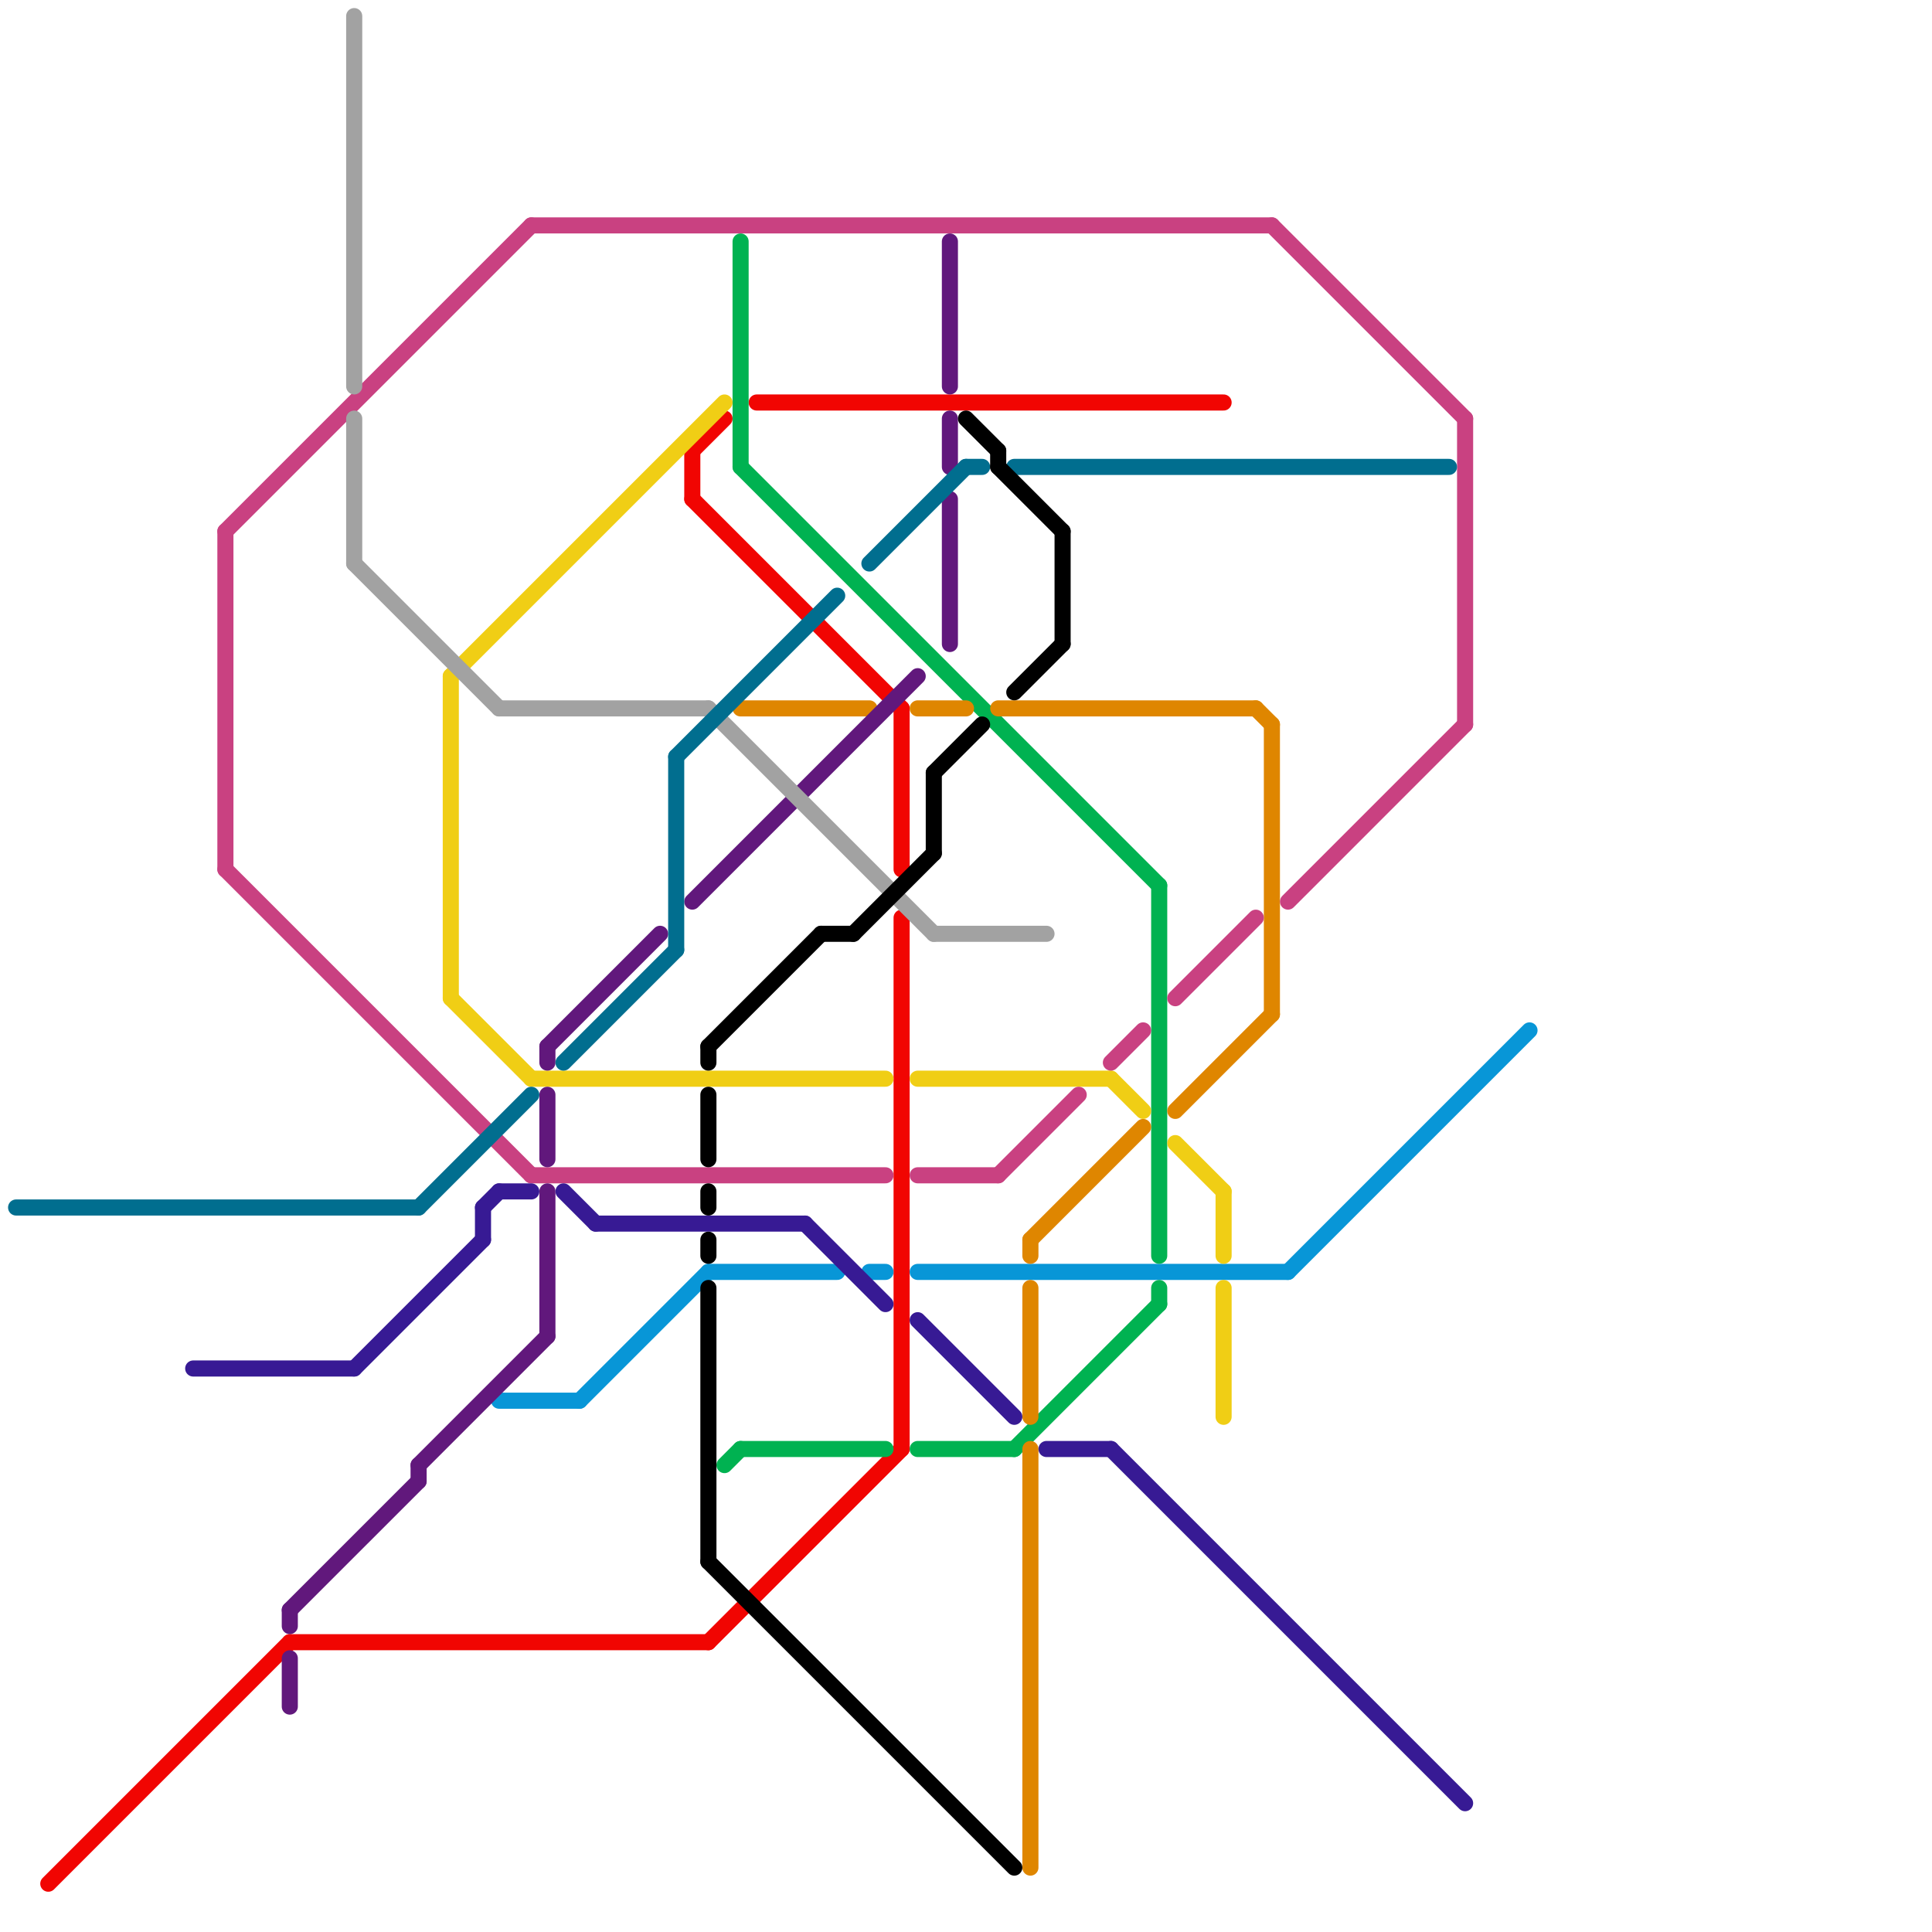 
<svg version="1.1" xmlns="http://www.w3.org/2000/svg" viewBox="0 0 120 120">
<style>text { font: 1px Helvetica; font-weight: 600; white-space: pre; dominant-baseline: central; } line { stroke-width: 1; fill: none; stroke-linecap: round; stroke-linejoin: round; } .c0 { stroke: #f10502 } .c1 { stroke: #0896d7 } .c2 { stroke: #00b251 } .c3 { stroke: #df8600 } .c4 { stroke: #f0ce15 } .c5 { stroke: #c94181 } .c6 { stroke: #61187c } .c7 { stroke: #a2a2a2 } .c8 { stroke: #371a94 } .c9 { stroke: #016e8f } .c10 { stroke: #000000 } .w1 { stroke-width: 1; }</style><defs><g id="wm-xf"><circle r="1.2" fill="#000"/><circle r="0.9" fill="#fff"/><circle r="0.6" fill="#000"/><circle r="0.3" fill="#fff"/></g><g id="wm"><circle r="0.6" fill="#000"/><circle r="0.3" fill="#fff"/></g></defs><line class="c0 " x1="44" y1="102" x2="56" y2="90"/><line class="c0 " x1="56" y1="57" x2="56" y2="90"/><line class="c0 " x1="43" y1="28" x2="45" y2="26"/><line class="c0 " x1="43" y1="31" x2="56" y2="44"/><line class="c0 " x1="18" y1="102" x2="44" y2="102"/><line class="c0 " x1="56" y1="44" x2="56" y2="54"/><line class="c0 " x1="43" y1="28" x2="43" y2="31"/><line class="c0 " x1="47" y1="25" x2="76" y2="25"/><line class="c0 " x1="3" y1="117" x2="18" y2="102"/><line class="c1 " x1="57" y1="79" x2="80" y2="79"/><line class="c1 " x1="54" y1="79" x2="55" y2="79"/><line class="c1 " x1="44" y1="79" x2="52" y2="79"/><line class="c1 " x1="31" y1="87" x2="36" y2="87"/><line class="c1 " x1="80" y1="79" x2="95" y2="64"/><line class="c1 " x1="36" y1="87" x2="44" y2="79"/><line class="c2 " x1="63" y1="90" x2="72" y2="81"/><line class="c2 " x1="46" y1="90" x2="55" y2="90"/><line class="c2 " x1="45" y1="91" x2="46" y2="90"/><line class="c2 " x1="46" y1="15" x2="46" y2="29"/><line class="c2 " x1="72" y1="55" x2="72" y2="78"/><line class="c2 " x1="72" y1="80" x2="72" y2="81"/><line class="c2 " x1="57" y1="90" x2="63" y2="90"/><line class="c2 " x1="46" y1="29" x2="72" y2="55"/><line class="c3 " x1="64" y1="77" x2="71" y2="70"/><line class="c3 " x1="57" y1="44" x2="60" y2="44"/><line class="c3 " x1="73" y1="69" x2="79" y2="63"/><line class="c3 " x1="64" y1="80" x2="64" y2="88"/><line class="c3 " x1="62" y1="44" x2="78" y2="44"/><line class="c3 " x1="64" y1="90" x2="64" y2="116"/><line class="c3 " x1="79" y1="45" x2="79" y2="63"/><line class="c3 " x1="64" y1="77" x2="64" y2="78"/><line class="c3 " x1="46" y1="44" x2="54" y2="44"/><line class="c3 " x1="78" y1="44" x2="79" y2="45"/><line class="c4 " x1="69" y1="67" x2="71" y2="69"/><line class="c4 " x1="73" y1="71" x2="76" y2="74"/><line class="c4 " x1="57" y1="67" x2="69" y2="67"/><line class="c4 " x1="28" y1="42" x2="45" y2="25"/><line class="c4 " x1="76" y1="80" x2="76" y2="88"/><line class="c4 " x1="28" y1="62" x2="33" y2="67"/><line class="c4 " x1="33" y1="67" x2="55" y2="67"/><line class="c4 " x1="76" y1="74" x2="76" y2="78"/><line class="c4 " x1="28" y1="42" x2="28" y2="62"/><line class="c5 " x1="73" y1="62" x2="78" y2="57"/><line class="c5 " x1="33" y1="14" x2="79" y2="14"/><line class="c5 " x1="57" y1="73" x2="62" y2="73"/><line class="c5 " x1="14" y1="33" x2="33" y2="14"/><line class="c5 " x1="69" y1="66" x2="71" y2="64"/><line class="c5 " x1="80" y1="56" x2="91" y2="45"/><line class="c5 " x1="14" y1="54" x2="33" y2="73"/><line class="c5 " x1="79" y1="14" x2="91" y2="26"/><line class="c5 " x1="91" y1="26" x2="91" y2="45"/><line class="c5 " x1="14" y1="33" x2="14" y2="54"/><line class="c5 " x1="33" y1="73" x2="55" y2="73"/><line class="c5 " x1="62" y1="73" x2="67" y2="68"/><line class="c6 " x1="34" y1="74" x2="34" y2="83"/><line class="c6 " x1="18" y1="103" x2="18" y2="106"/><line class="c6 " x1="43" y1="56" x2="57" y2="42"/><line class="c6 " x1="18" y1="100" x2="18" y2="101"/><line class="c6 " x1="34" y1="68" x2="34" y2="72"/><line class="c6 " x1="26" y1="91" x2="26" y2="92"/><line class="c6 " x1="34" y1="65" x2="34" y2="66"/><line class="c6 " x1="34" y1="65" x2="41" y2="58"/><line class="c6 " x1="18" y1="100" x2="26" y2="92"/><line class="c6 " x1="59" y1="15" x2="59" y2="24"/><line class="c6 " x1="59" y1="26" x2="59" y2="29"/><line class="c6 " x1="26" y1="91" x2="34" y2="83"/><line class="c6 " x1="59" y1="31" x2="59" y2="40"/><line class="c7 " x1="58" y1="58" x2="65" y2="58"/><line class="c7 " x1="22" y1="26" x2="22" y2="35"/><line class="c7 " x1="22" y1="35" x2="31" y2="44"/><line class="c7 " x1="44" y1="44" x2="58" y2="58"/><line class="c7 " x1="22" y1="1" x2="22" y2="24"/><line class="c7 " x1="31" y1="44" x2="44" y2="44"/><line class="c8 " x1="12" y1="85" x2="22" y2="85"/><line class="c8 " x1="37" y1="76" x2="50" y2="76"/><line class="c8 " x1="69" y1="90" x2="91" y2="112"/><line class="c8 " x1="50" y1="76" x2="55" y2="81"/><line class="c8 " x1="31" y1="74" x2="33" y2="74"/><line class="c8 " x1="22" y1="85" x2="30" y2="77"/><line class="c8 " x1="57" y1="82" x2="63" y2="88"/><line class="c8 " x1="65" y1="90" x2="69" y2="90"/><line class="c8 " x1="35" y1="74" x2="37" y2="76"/><line class="c8 " x1="30" y1="75" x2="31" y2="74"/><line class="c8 " x1="30" y1="75" x2="30" y2="77"/><line class="c9 " x1="63" y1="29" x2="90" y2="29"/><line class="c9 " x1="42" y1="47" x2="42" y2="59"/><line class="c9 " x1="1" y1="75" x2="26" y2="75"/><line class="c9 " x1="26" y1="75" x2="33" y2="68"/><line class="c9 " x1="60" y1="29" x2="61" y2="29"/><line class="c9 " x1="42" y1="47" x2="52" y2="37"/><line class="c9 " x1="35" y1="66" x2="42" y2="59"/><line class="c9 " x1="54" y1="35" x2="60" y2="29"/><line class="c10 " x1="44" y1="65" x2="44" y2="66"/><line class="c10 " x1="44" y1="68" x2="44" y2="72"/><line class="c10 " x1="60" y1="26" x2="62" y2="28"/><line class="c10 " x1="44" y1="65" x2="51" y2="58"/><line class="c10 " x1="58" y1="48" x2="61" y2="45"/><line class="c10 " x1="62" y1="29" x2="66" y2="33"/><line class="c10 " x1="58" y1="48" x2="58" y2="53"/><line class="c10 " x1="44" y1="97" x2="63" y2="116"/><line class="c10 " x1="51" y1="58" x2="53" y2="58"/><line class="c10 " x1="53" y1="58" x2="58" y2="53"/><line class="c10 " x1="62" y1="28" x2="62" y2="29"/><line class="c10 " x1="44" y1="74" x2="44" y2="75"/><line class="c10 " x1="63" y1="43" x2="66" y2="40"/><line class="c10 " x1="66" y1="33" x2="66" y2="40"/><line class="c10 " x1="44" y1="80" x2="44" y2="97"/><line class="c10 " x1="44" y1="77" x2="44" y2="78"/>
</svg>
